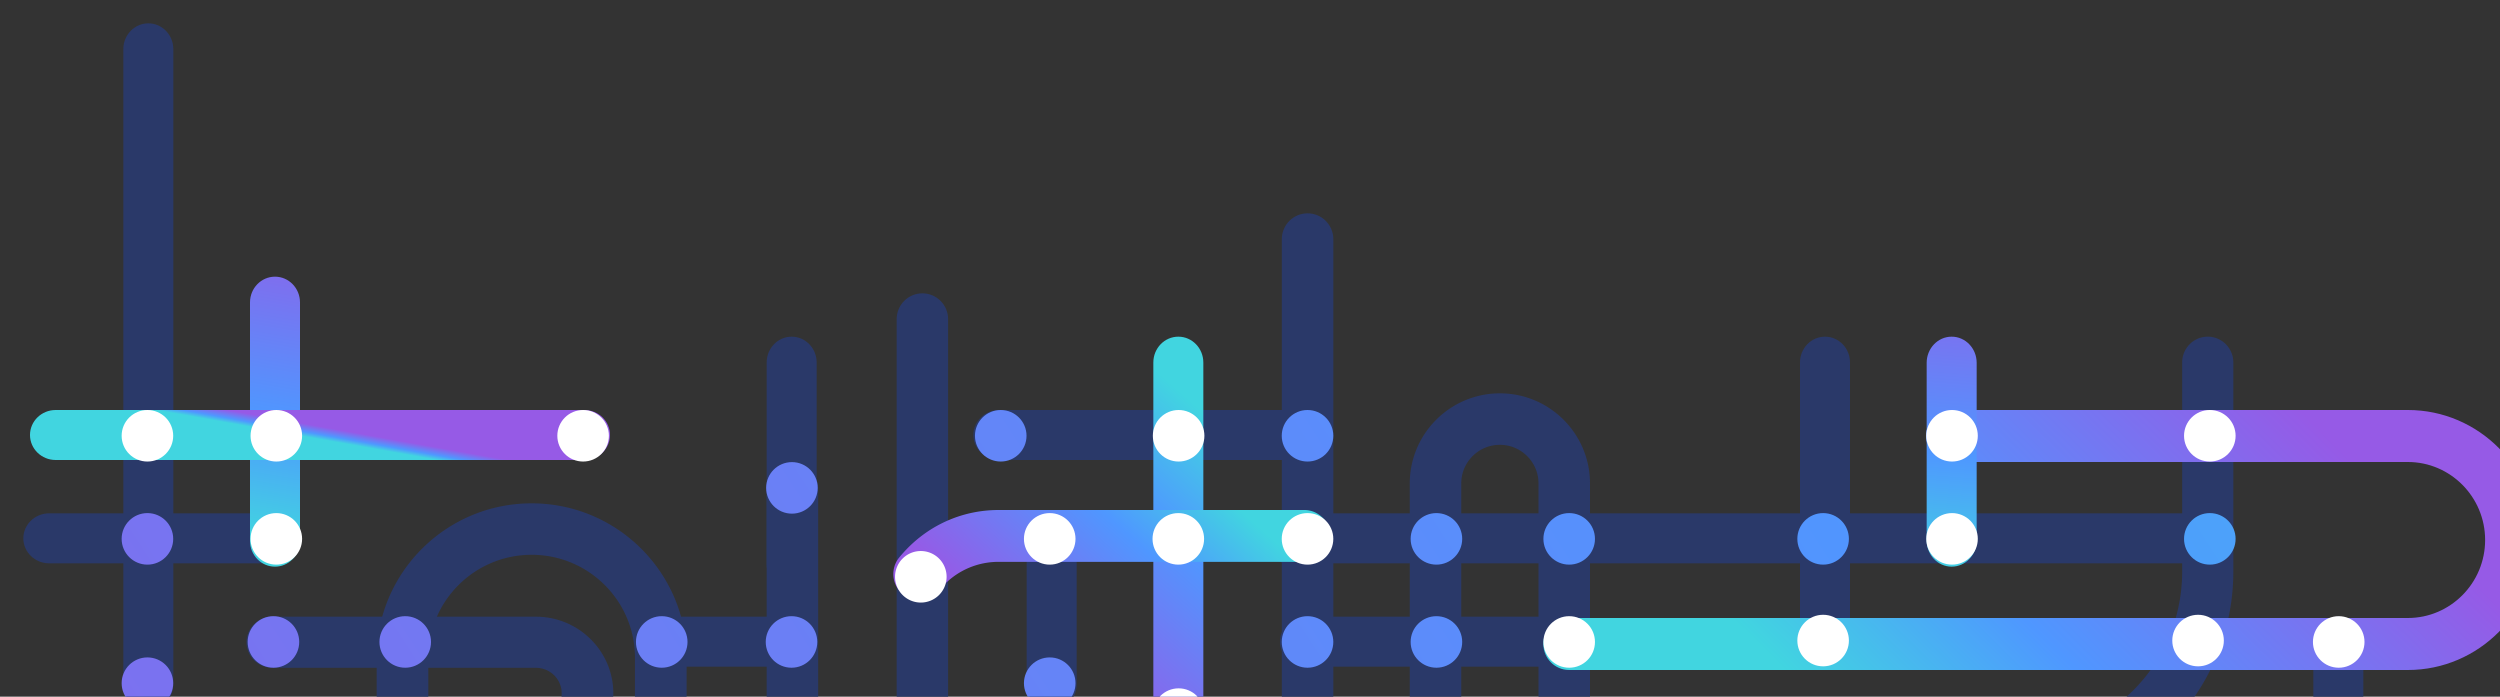 <svg width="750" height="209" viewBox="0 0 750 209" xmlns="http://www.w3.org/2000/svg"><rect x="0" y="0" width="750" height="209" fill="#333333" stroke="none"/><defs><linearGradient x1="51.21%" y1="91.688%" x2="47.828%" y2="-24.854%" id="linearGradient-1"><stop stop-color="#41D5E0" offset="0%"/><stop stop-color="#4F97FF" offset="37.37%"/><stop stop-color="#965AE6" offset="100%"/></linearGradient><linearGradient x1="85.982%" y1="61.491%" x2="12.558%" y2="41.99%" id="linearGradient-2"><stop stop-color="#41D5E0" offset="0%"/><stop stop-color="#4F97FF" offset="37.37%"/><stop stop-color="#965AE6" offset="100%"/></linearGradient><linearGradient x1="46.061%" y1="13.775%" x2="56.532%" y2="110.077%" id="linearGradient-3"><stop stop-color="#41D5E0" offset="0%"/><stop stop-color="#4F97FF" offset="37.37%"/><stop stop-color="#965AE6" offset="100%"/></linearGradient><linearGradient x1="50.912%" y1="105.652%" x2="48.523%" y2="-40.092%" id="linearGradient-4"><stop stop-color="#41D5E0" offset="0%"/><stop stop-color="#4F97FF" offset="37.37%"/><stop stop-color="#965AE6" offset="100%"/></linearGradient><linearGradient x1="11.066%" y1="41.067%" x2="91.222%" y2="59.448%" id="linearGradient-5"><stop stop-color="#41D5E0" offset="0%"/><stop stop-color="#4F97FF" offset="37.37%"/><stop stop-color="#965AE6" offset="100%"/></linearGradient><linearGradient x1="53.336%" y1="51.617%" x2="43.269%" y2="46.738%" id="linearGradient-6"><stop stop-color="#41D5E0" offset="0%"/><stop stop-color="#4F97FF" offset="37.37%"/><stop stop-color="#965AE6" offset="100%"/></linearGradient><linearGradient x1="-4022.249%" y1="-2587.554%" x2="2676.071%" y2="1750.897%" id="linearGradient-7"><stop stop-color="#41D5E0" offset="0%"/><stop stop-color="#4F97FF" offset="37.37%"/><stop stop-color="#965AE6" offset="100%"/></linearGradient><linearGradient x1="-3775.107%" y1="-2427.492%" x2="2923.214%" y2="1910.958%" id="linearGradient-8"><stop stop-color="#41D5E0" offset="0%"/><stop stop-color="#4F97FF" offset="37.37%"/><stop stop-color="#965AE6" offset="100%"/></linearGradient><linearGradient x1="-2937.8%" y1="-1885.175%" x2="3760.504%" y2="2453.264%" id="linearGradient-9"><stop stop-color="#41D5E0" offset="0%"/><stop stop-color="#4F97FF" offset="37.37%"/><stop stop-color="#965AE6" offset="100%"/></linearGradient><linearGradient x1="-3119.143%" y1="-2002.629%" x2="3579.16%" y2="2335.81%" id="linearGradient-10"><stop stop-color="#41D5E0" offset="0%"/><stop stop-color="#4F97FF" offset="37.37%"/><stop stop-color="#965AE6" offset="100%"/></linearGradient><linearGradient x1="-3210.415%" y1="-2061.745%" x2="3487.889%" y2="2276.693%" id="linearGradient-11"><stop stop-color="#41D5E0" offset="0%"/><stop stop-color="#4F97FF" offset="37.37%"/><stop stop-color="#965AE6" offset="100%"/></linearGradient><linearGradient x1="-2062.801%" y1="-1318.445%" x2="4635.502%" y2="3019.994%" id="linearGradient-12"><stop stop-color="#41D5E0" offset="0%"/><stop stop-color="#4F97FF" offset="37.37%"/><stop stop-color="#965AE6" offset="100%"/></linearGradient><linearGradient x1="-3386.479%" y1="-2175.78%" x2="3311.825%" y2="2162.659%" id="linearGradient-13"><stop stop-color="#41D5E0" offset="0%"/><stop stop-color="#4F97FF" offset="37.37%"/><stop stop-color="#965AE6" offset="100%"/></linearGradient><linearGradient x1="-3622.929%" y1="-2328.927%" x2="3075.375%" y2="2009.512%" id="linearGradient-14"><stop stop-color="#41D5E0" offset="0%"/><stop stop-color="#4F97FF" offset="37.37%"/><stop stop-color="#965AE6" offset="100%"/></linearGradient><linearGradient x1="-4097.517%" y1="-2636.336%" x2="2600.8%" y2="1702.113%" id="linearGradient-15"><stop stop-color="#41D5E0" offset="0%"/><stop stop-color="#4F97FF" offset="37.37%"/><stop stop-color="#965AE6" offset="100%"/></linearGradient><linearGradient x1="-4097.541%" y1="-2636.33%" x2="2600.762%" y2="1702.109%" id="linearGradient-16"><stop stop-color="#41D5E0" offset="0%"/><stop stop-color="#4F97FF" offset="37.37%"/><stop stop-color="#965AE6" offset="100%"/></linearGradient><linearGradient x1="-4798.88%" y1="-3090.553%" x2="1899.426%" y2="1247.887%" id="linearGradient-17"><stop stop-color="#41D5E0" offset="0%"/><stop stop-color="#4F97FF" offset="37.37%"/><stop stop-color="#965AE6" offset="100%"/></linearGradient><linearGradient x1="-4879.699%" y1="-3142.928%" x2="1818.604%" y2="1195.512%" id="linearGradient-18"><stop stop-color="#41D5E0" offset="0%"/><stop stop-color="#4F97FF" offset="37.37%"/><stop stop-color="#965AE6" offset="100%"/></linearGradient><linearGradient x1="-3203.919%" y1="-2057.538%" x2="3494.385%" y2="2280.901%" id="linearGradient-19"><stop stop-color="#41D5E0" offset="0%"/><stop stop-color="#4F97FF" offset="37.37%"/><stop stop-color="#965AE6" offset="100%"/></linearGradient><linearGradient x1="-5007.504%" y1="-3225.706%" x2="1690.816%" y2="1112.743%" id="linearGradient-20"><stop stop-color="#41D5E0" offset="0%"/><stop stop-color="#4F97FF" offset="37.37%"/><stop stop-color="#965AE6" offset="100%"/></linearGradient><linearGradient x1="-4618.876%" y1="-2973.995%" x2="2079.444%" y2="1364.455%" id="linearGradient-21"><stop stop-color="#41D5E0" offset="0%"/><stop stop-color="#4F97FF" offset="37.37%"/><stop stop-color="#965AE6" offset="100%"/></linearGradient><linearGradient x1="-2590.976%" y1="-1660.54%" x2="4107.344%" y2="2677.91%" id="linearGradient-22"><stop stop-color="#41D5E0" offset="0%"/><stop stop-color="#4F97FF" offset="37.37%"/><stop stop-color="#965AE6" offset="100%"/></linearGradient></defs><g id="Page-1" stroke="none" stroke-width="1" fill="none" fill-rule="evenodd"><g id="Overlay-2" transform="translate(-831 -901)" fill-rule="nonzero"><g id="Group" transform="translate(809 908)"><path d="M104.243 162H36.757c-4.282 0-7.757-3.36-7.757-7.5 0-4.14 3.475-7.5 7.757-7.5h67.486c4.282 0 7.757 3.36 7.757 7.5 0 4.14-3.475 7.5-7.757 7.5z" id="Path" fill="#2A3969" transform="matrix(-1 0 0 1 141 0)"/><path d="M684.281 162H408.72c-4.261 0-7.719-3.36-7.719-7.5 0-4.14 3.458-7.5 7.719-7.5h275.56c4.261 0 7.719 3.36 7.719 7.5 0 4.14-3.458 7.5-7.719 7.5z" id="Path" fill="#2A3969" transform="matrix(-1 0 0 1 1093 0)"/><path d="M414.23 131h-92.46c-4.29 0-7.77-3.36-7.77-7.5 0-4.14 3.48-7.5 7.77-7.5h92.46c4.29 0 7.77 3.36 7.77 7.5 0 4.14-3.48 7.5-7.77 7.5z" id="Path" fill="#2A3969" transform="matrix(-1 0 0 1 736 0)"/><path d="M492.263 193h-78.526c-4.271 0-7.737-3.36-7.737-7.5 0-4.14 3.466-7.5 7.737-7.5h78.526c4.271 0 7.737 3.36 7.737 7.5 0 4.14-3.466 7.5-7.737 7.5z" id="Path" fill="#2A3969" transform="matrix(-1 0 0 1 906 0)"/><path d="M259.323 193h-38.646c-4.238 0-7.677-3.36-7.677-7.5 0-4.14 3.44-7.5 7.677-7.5h38.646c4.238 0 7.677 3.36 7.677 7.5 0 4.14-3.44 7.5-7.677 7.5z" id="Path" fill="#2A3969" transform="matrix(-1 0 0 1 480 0)"/><path d="M198.256 224H23.233C10.423 224 0 213.68 0 201s10.424-23 23.233-23h79.085c4.275 0 7.745 3.435 7.745 7.667 0 4.232-3.47 7.666-7.745 7.666H23.233c-4.275 0-7.744 3.435-7.744 7.667 0 4.232 3.47 7.667 7.744 7.667h175.023c4.275 0 7.744 3.434 7.744 7.666S202.53 224 198.256 224z" id="Path" fill="#2A3969" transform="matrix(-1 0 0 1 206 0)"/><path d="M66.5 206c-4.14 0-7.5-3.47-7.5-7.744V7.744C59 3.47 62.36 0 66.5 0 70.64 0 74 3.47 74 7.744v190.512c0 4.275-3.36 7.744-7.5 7.744z" id="Path" fill="#2A3969" transform="matrix(-1 0 0 1 133 0)"/><path d="M337.5 206c-4.14 0-7.5-3.419-7.5-7.632v-42.736c0-4.213 3.36-7.632 7.5-7.632 4.14 0 7.5 3.419 7.5 7.632v42.736c0 4.213-3.36 7.632-7.5 7.632z" id="Path" fill="#2A3969" transform="matrix(-1 0 0 1 675 0)"/><path d="M142.75 317c-2.758 0-5.423-1.467-6.818-4.045-2.03-3.751-.635-8.429 3.13-10.467a108.507 108.507 0 0025.184-18.68c20.487-20.41 31.77-47.55 31.77-76.419v-17.075c0-25.534 20.859-46.314 46.492-46.314C268.14 144 289 164.78 289 190.314v88.09c0 4.262-3.471 7.72-7.749 7.72-4.277 0-7.748-3.458-7.748-7.72v-88.09c0-17.028-13.902-30.876-30.995-30.876-17.094 0-30.995 13.848-30.995 30.876v17.075c0 32.991-12.894 64.007-36.31 87.334a123.948 123.948 0 01-28.764 21.35 7.78 7.78 0 01-3.688.927z" id="Path" fill="#2A3969" transform="matrix(-1 0 0 1 424 0)"/><path d="M259.5 170c-4.14 0-7.5-3.474-7.5-7.755v-60.49c0-4.28 3.36-7.755 7.5-7.755 4.14 0 7.5 3.474 7.5 7.755v60.49c0 4.28-3.36 7.755-7.5 7.755z" id="Path" fill="#2A3969" transform="matrix(-1 0 0 1 519 0)"/><path d="M337 293c-22.703 0-44.045-8.872-60.103-24.987C260.84 251.9 252 230.48 252 207.695V64.755c0-4.28 3.462-7.755 7.727-7.755 4.266 0 7.728 3.474 7.728 7.755v142.94c0 18.643 7.232 36.17 20.369 49.353 13.136 13.183 30.6 20.442 49.176 20.442s36.04-7.259 49.176-20.442c13.137-13.184 20.37-30.71 20.37-49.353v-68.073c0-4.281 3.461-7.755 7.727-7.755 4.265 0 7.727 3.474 7.727 7.755v68.073c0 22.784-8.84 44.204-24.897 60.318C381.045 284.128 359.703 293 337 293z" id="Path" fill="#2A3969" transform="matrix(-1 0 0 1 674 0)"/><path d="M298.714 255c-4.258 0-7.714-3.468-7.714-7.74 0-4.273 3.456-7.74 7.714-7.74 17.018 0 30.857-13.886 30.857-30.961V88.74c0-4.272 3.456-7.74 7.715-7.74 4.258 0 7.714 3.468 7.714 7.74v119.82c0 25.603-20.767 46.44-46.286 46.44z" id="Path" fill="#2A3969" transform="matrix(-1 0 0 1 636 0)"/><path d="M569.5 193c-4.14 0-7.5-3.465-7.5-7.734v-83.532c0-4.269 3.36-7.734 7.5-7.734 4.14 0 7.5 3.465 7.5 7.734v83.532c0 4.269-3.36 7.734-7.5 7.734z" id="Path" fill="#2A3969" transform="matrix(-1 0 0 1 1139 0)"/><path d="M684.329 224a7.472 7.472 0 01-3.453-.836C658.75 211.898 645 189.395 645 164.417v-62.679c0-4.271 3.437-7.738 7.672-7.738 4.236 0 7.673 3.467 7.673 7.738v62.679c0 19.097 10.511 36.322 27.436 44.943 3.775 1.919 5.31 6.577 3.392 10.4a7.657 7.657 0 01-6.844 4.24z" id="Path" fill="#2A3969" transform="matrix(-1 0 0 1 1337 0)"/><path d="M723.5 371c-4.14 0-7.5-3.459-7.5-7.72V185.72c0-4.261 3.36-7.72 7.5-7.72 4.14 0 7.5 3.459 7.5 7.72v177.56c0 4.261-3.36 7.72-7.5 7.72z" id="Path" fill="#2A3969" transform="matrix(-1 0 0 1 1447 0)"/><path d="M491.287 296a7.76 7.76 0 01-5.469-2.255c-23.343-23.337-36.196-54.366-36.196-87.372v-68.344c0-6.395-5.19-11.584-11.587-11.584-6.395 0-11.586 5.19-11.586 11.584v87.65a7.726 7.726 0 01-7.725 7.722A7.726 7.726 0 01411 225.68v-87.65c0-14.906 12.127-27.03 27.035-27.03s27.036 12.124 27.036 27.029v68.344c0 28.882 11.246 56.034 31.67 76.452a7.727 7.727 0 010 10.92 7.698 7.698 0 01-5.454 2.255z" id="Path" fill="#2A3969" transform="matrix(-1 0 0 1 910 0)"/><path d="M104.5 163c-4.14 0-7.5-3.46-7.5-7.722V83.722C97 79.46 100.36 76 104.5 76c4.14 0 7.5 3.46 7.5 7.722v71.556c0 4.262-3.36 7.722-7.5 7.722z" id="Path" fill="url(#linearGradient-1)" transform="matrix(-1 0 0 1 209 0)"/><path d="M775.27 194H523.65c-21.319 0-38.65-17.488-38.65-39s17.331-39 38.651-39h136.825c4.267 0 7.73 3.494 7.73 7.8 0 4.306-3.463 7.8-7.73 7.8H523.651c-12.786 0-23.19 10.499-23.19 23.4 0 12.901 10.404 23.4 23.19 23.4H775.27c4.267 0 7.73 3.494 7.73 7.8 0 4.306-3.463 7.8-7.73 7.8z" id="Path" fill="url(#linearGradient-2)" transform="matrix(-1 0 0 1 1268 0)"/><path d="M375.5 215c-4.14 0-7.5-3.475-7.5-7.756V101.756c0-4.281 3.36-7.756 7.5-7.756 4.14 0 7.5 3.475 7.5 7.756v105.488c0 4.281-3.36 7.756-7.5 7.756z" id="Path" fill="url(#linearGradient-3)" transform="matrix(-1 0 0 1 751 0)"/><path d="M607.5 163c-4.14 0-7.5-3.513-7.5-7.84v-53.32c0-4.327 3.36-7.84 7.5-7.84 4.14 0 7.5 3.513 7.5 7.84v53.32c0 4.327-3.36 7.84-7.5 7.84z" id="Path" fill="url(#linearGradient-4)" transform="matrix(-1 0 0 1 1215 0)"/><path d="M413.29 173a7.638 7.638 0 01-5.965-2.846 24.286 24.286 0 00-1.587-1.758c-4.361-4.417-10.156-6.843-16.336-6.843h-91.696c-4.254 0-7.706-3.484-7.706-7.777 0-4.292 3.452-7.776 7.706-7.776h91.696c10.295 0 19.973 4.044 27.247 11.385a41.85 41.85 0 012.604 2.893c2.697 3.328 2.22 8.227-1.078 10.949a7.573 7.573 0 01-4.886 1.773z" id="Path" fill="url(#linearGradient-5)" transform="matrix(-1 0 0 1 711 0)"/><path d="M197.3 131H38.7c-4.25 0-7.7-3.36-7.7-7.5 0-4.14 3.45-7.5 7.7-7.5h158.6c4.25 0 7.7 3.36 7.7 7.5 0 4.14-3.45 7.5-7.7 7.5z" id="Path" fill="url(#linearGradient-6)" transform="matrix(-1 0 0 1 236 0)"/><ellipse id="Oval" fill="url(#linearGradient-7)" transform="matrix(-1 0 0 1 519.154 0)" cx="259.577" cy="139.365" rx="7.734" ry="7.732"/><ellipse id="Oval" fill="url(#linearGradient-8)" transform="matrix(-1 0 0 1 673.834 0)" cx="336.917" cy="197.956" rx="7.734" ry="7.732"/><ellipse id="Oval" fill="#FFF" transform="matrix(-1 0 0 1 985.513 0)" cx="492.757" cy="185.585" rx="7.734" ry="7.732"/><ellipse id="Oval" fill="url(#linearGradient-9)" transform="matrix(-1 0 0 1 985.513 0)" cx="492.757" cy="154.659" rx="7.734" ry="7.732"/><ellipse id="Oval" fill="url(#linearGradient-10)" transform="matrix(-1 0 0 1 905.853 0)" cx="452.927" cy="154.659" rx="7.734" ry="7.732"/><ellipse id="Oval" fill="url(#linearGradient-11)" transform="matrix(-1 0 0 1 905.853 0)" cx="452.927" cy="185.585" rx="7.734" ry="7.732"/><ellipse id="Oval" fill="url(#linearGradient-12)" transform="matrix(-1 0 0 1 1369.892 0)" cx="684.946" cy="154.659" rx="7.734" ry="7.732"/><ellipse id="Oval" fill="#FFF" transform="matrix(-1 0 0 1 1369.892 0)" cx="684.946" cy="123.732" rx="7.734" ry="7.732"/><ellipse id="Oval" fill="#FFF" transform="matrix(-1 0 0 1 1362.839 0)" cx="681.419" cy="185.168" rx="7.734" ry="7.732"/><ellipse id="Oval" fill="url(#linearGradient-13)" transform="matrix(-1 0 0 1 828.514 0)" cx="414.257" cy="185.585" rx="7.734" ry="7.732"/><ellipse id="Oval" fill="#FFF" transform="matrix(-1 0 0 1 828.514 0)" cx="414.257" cy="154.659" rx="7.734" ry="7.732"/><ellipse id="Oval" fill="#FFF" transform="matrix(-1 0 0 1 1215.213 0)" cx="607.606" cy="123.732" rx="7.734" ry="7.732"/><ellipse id="Oval" fill="url(#linearGradient-14)" transform="matrix(-1 0 0 1 644.445 0)" cx="322.222" cy="123.732" rx="7.734" ry="7.732"/><ellipse id="Oval" fill="url(#linearGradient-15)" transform="matrix(-1 0 0 1 518.907 0)" cx="259.453" cy="185.585" rx="7.734" ry="7.732"/><ellipse id="Oval" fill="url(#linearGradient-16)" transform="matrix(-1 0 0 1 441.041 0)" cx="220.52" cy="185.585" rx="7.734" ry="7.732"/><ellipse id="Oval" fill="url(#linearGradient-17)" transform="matrix(-1 0 0 1 208.063 0)" cx="104.031" cy="185.585" rx="7.734" ry="7.732"/><ellipse id="Oval" fill="#FFF" transform="matrix(-1 0 0 1 393.864 0)" cx="196.932" cy="123.732" rx="7.734" ry="7.732"/><ellipse id="Oval" fill="#FFF" transform="matrix(-1 0 0 1 209.795 0)" cx="104.897" cy="123.732" rx="7.734" ry="7.732"/><ellipse id="Oval" fill="#FFF" transform="matrix(-1 0 0 1 132.455 0)" cx="66.228" cy="123.732" rx="7.734" ry="7.732"/><ellipse id="Oval" fill="url(#linearGradient-18)" transform="matrix(-1 0 0 1 132.455 0)" cx="66.228" cy="154.659" rx="7.734" ry="7.732"/><ellipse id="Oval" fill="url(#linearGradient-19)" transform="matrix(-1 0 0 1 828.514 0)" cx="414.257" cy="123.732" rx="7.734" ry="7.732"/><ellipse id="Oval" fill="#FFF" transform="matrix(-1 0 0 1 751.174 0)" cx="375.587" cy="123.732" rx="7.734" ry="7.732"/><path d="M305.981 166.04a7.736 7.736 0 01-7.734 7.731 7.736 7.736 0 01-7.734-7.731 7.736 7.736 0 017.734-7.732 7.736 7.736 0 017.734 7.732z" id="Path" fill="#FFF" transform="matrix(-1 0 0 1 596.494 0)"/><ellipse id="Oval" fill="#FFF" transform="matrix(-1 0 0 1 673.834 0)" cx="336.917" cy="154.659" rx="7.734" ry="7.732"/><ellipse id="Oval" fill="#FFF" transform="matrix(-1 0 0 1 750.988 0)" cx="375.494" cy="154.659" rx="7.734" ry="7.732"/><ellipse id="Oval" fill="#FFF" transform="matrix(-1 0 0 1 751.174 0)" cx="375.587" cy="207.234" rx="7.734" ry="7.732"/><ellipse id="Oval" fill="url(#linearGradient-20)" transform="matrix(-1 0 0 1 132.455 0)" cx="66.228" cy="197.956" rx="7.734" ry="7.732"/><ellipse id="Oval" fill="url(#linearGradient-21)" transform="matrix(-1 0 0 1 287.135 0)" cx="143.567" cy="185.585" rx="7.734" ry="7.732"/><ellipse id="Oval" fill="#FFF" transform="matrix(-1 0 0 1 1447.232 0)" cx="723.616" cy="185.585" rx="7.734" ry="7.732"/><ellipse id="Oval" fill="#FFF" transform="matrix(-1 0 0 1 1215.213 0)" cx="607.606" cy="154.659" rx="7.734" ry="7.732"/><ellipse id="Oval" fill="url(#linearGradient-22)" transform="matrix(-1 0 0 1 1137.873 0)" cx="568.936" cy="154.659" rx="7.734" ry="7.732"/><ellipse id="Oval" fill="#FFF" transform="matrix(-1 0 0 1 1137.873 0)" cx="568.936" cy="185.168" rx="7.734" ry="7.732"/><ellipse id="Oval" fill="#FFF" transform="matrix(-1 0 0 1 209.795 0)" cx="104.897" cy="154.659" rx="7.734" ry="7.732"/></g></g></g></svg>